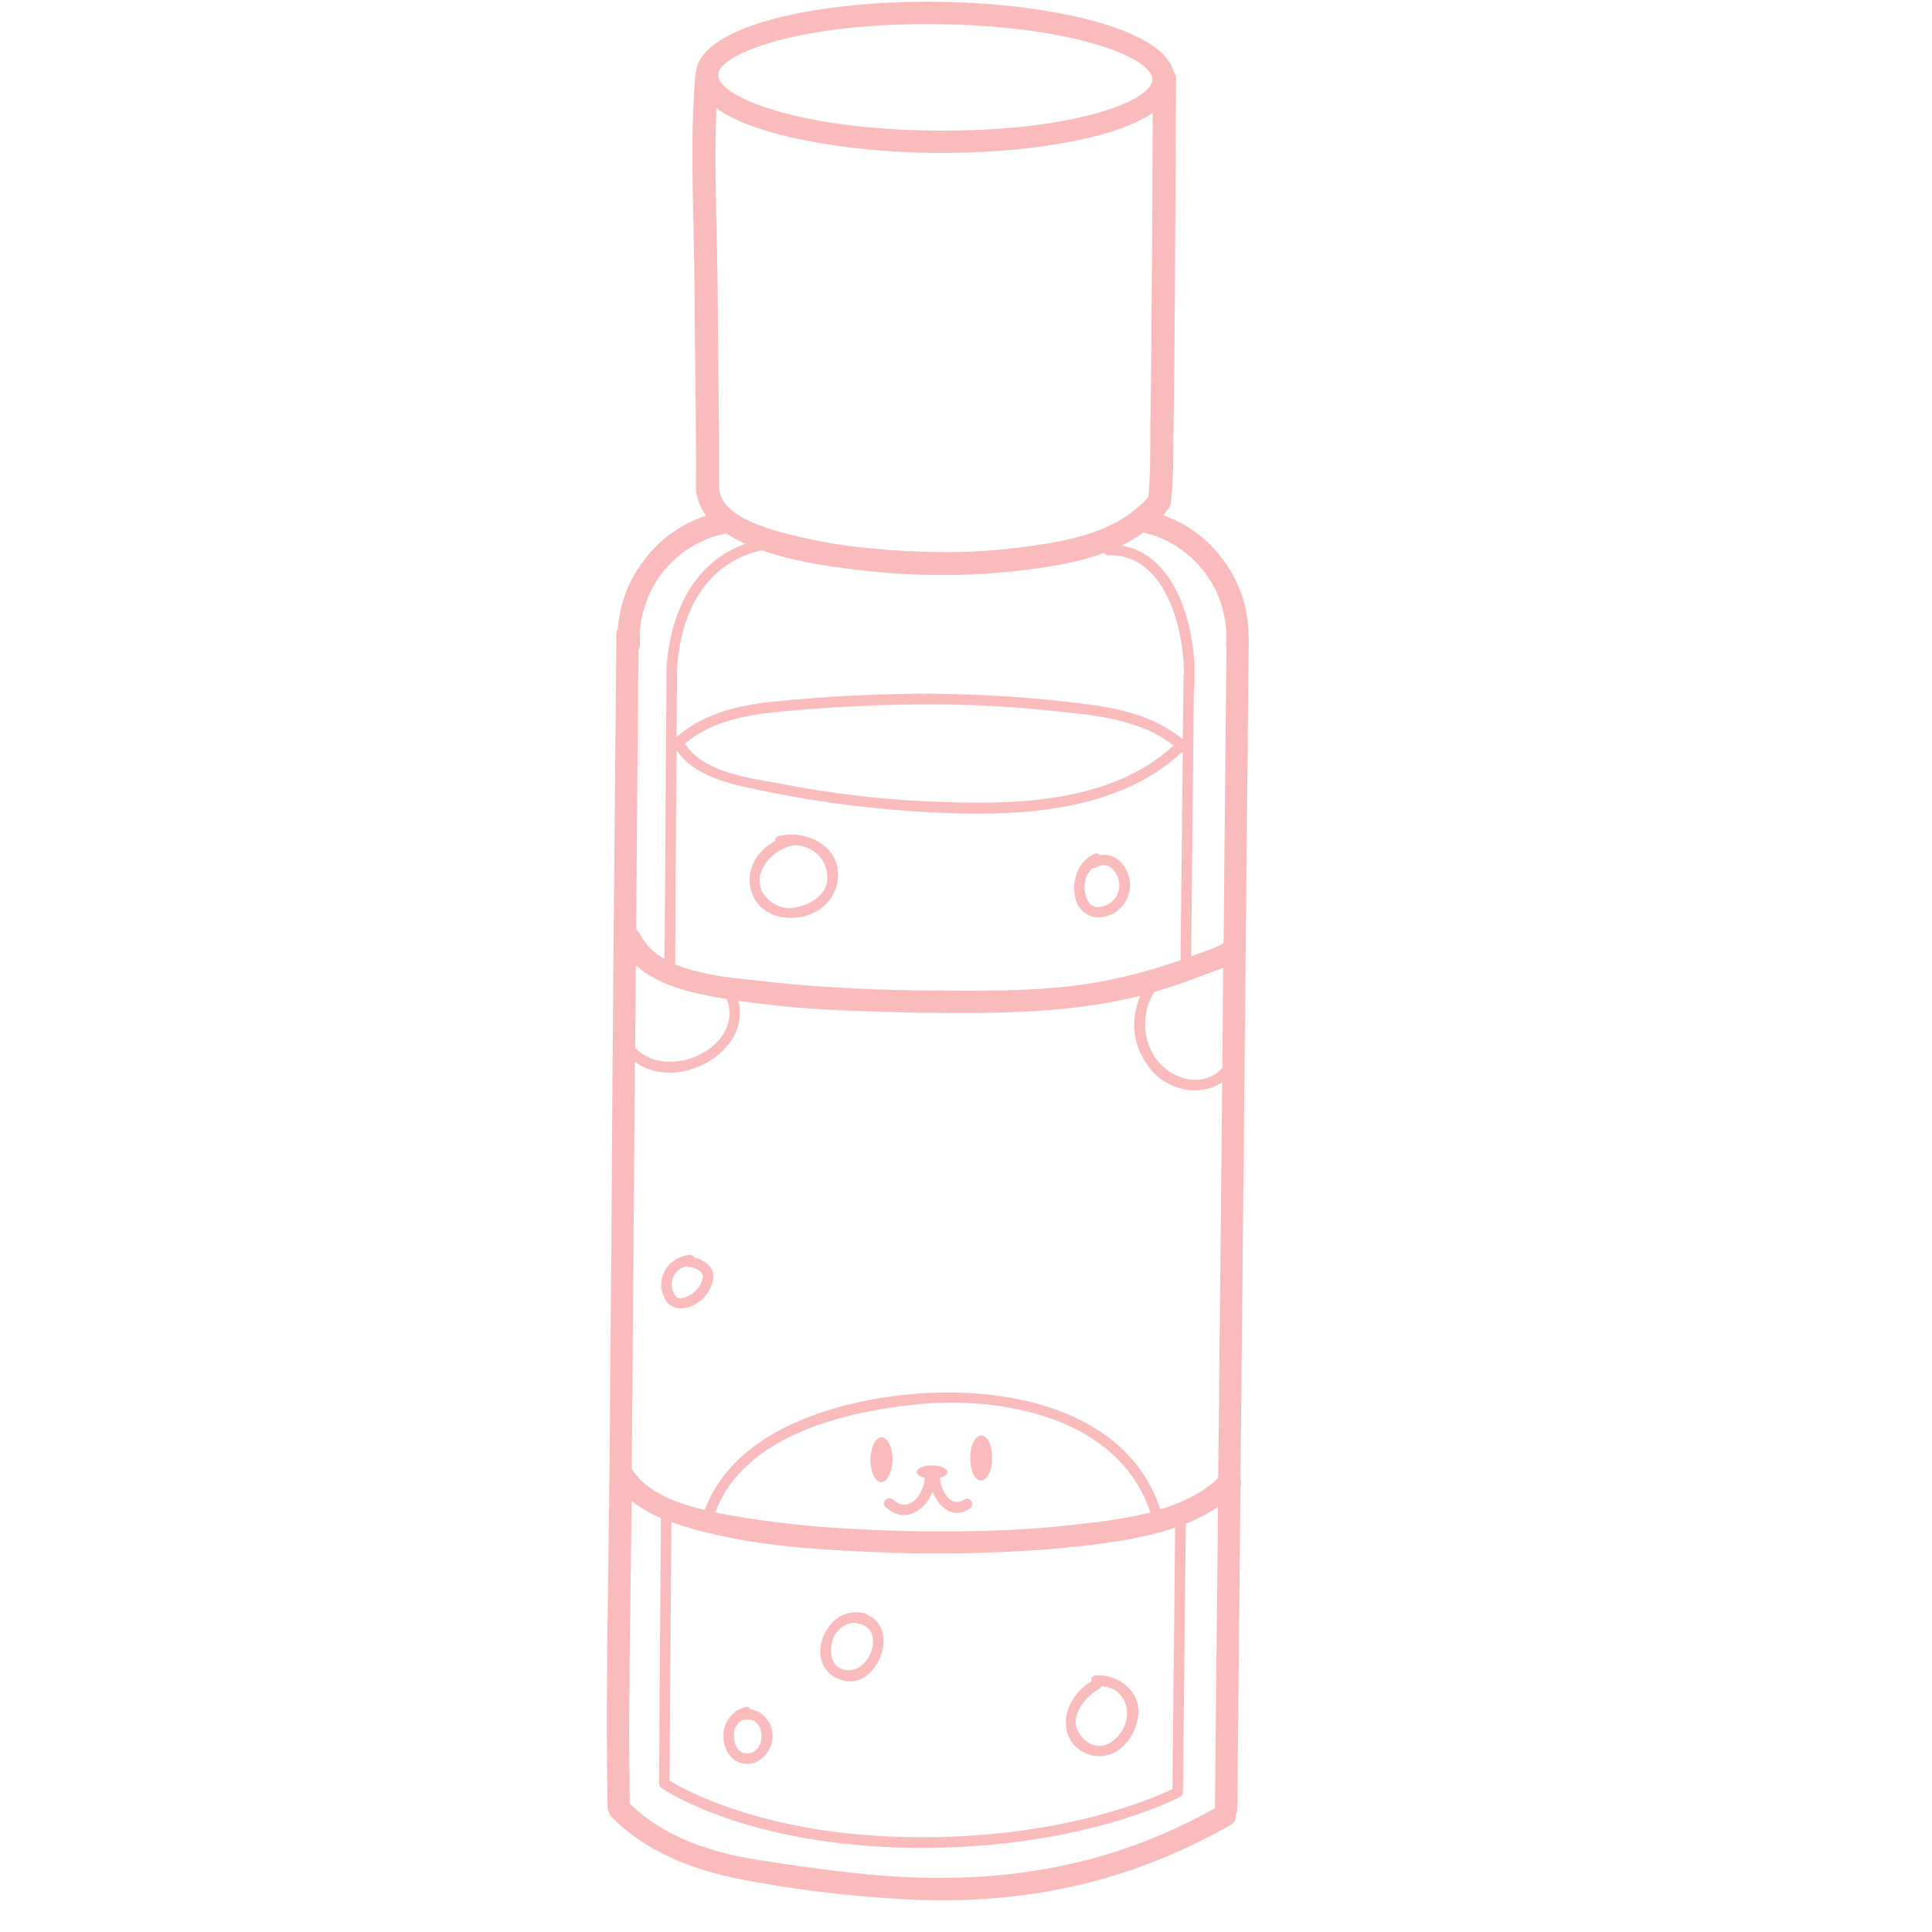 <svg version="1.0" preserveAspectRatio="xMidYMid meet" height="50" viewBox="0 0 37.5 37.5" zoomAndPan="magnify" width="50" xmlns:xlink="http://www.w3.org/1999/xlink" xmlns="http://www.w3.org/2000/svg"><defs><clipPath id="870a9c977c"><path clip-rule="nonzero" d="M 11.746 0 L 24.328 0 L 24.328 37 L 11.746 37 Z M 11.746 0"></path></clipPath></defs><g clip-path="url(#870a9c977c)"><path fill-rule="nonzero" fill-opacity="1" d="M 16.332 32.609 C 17.027 32.832 17.477 31.609 16.848 31.355 C 16.836 31.34 16.82 31.328 16.801 31.32 C 16.016 31.09 15.535 32.359 16.332 32.609 Z M 16.156 31.859 C 16.18 31.75 16.238 31.664 16.324 31.598 C 16.414 31.527 16.512 31.496 16.621 31.5 C 16.637 31.512 16.648 31.516 16.664 31.516 C 17.211 31.609 16.879 32.527 16.387 32.41 C 16.133 32.352 16.094 32.07 16.156 31.859 Z M 21.543 34.055 C 21.859 33.941 22.059 33.613 22.094 33.293 C 22.145 32.832 21.715 32.496 21.281 32.52 C 21.207 32.523 21.172 32.562 21.184 32.633 C 20.844 32.84 20.598 33.246 20.719 33.645 C 20.773 33.812 20.883 33.938 21.047 34.02 C 21.207 34.098 21.371 34.109 21.543 34.055 Z M 21.328 32.785 C 21.355 32.773 21.371 32.754 21.379 32.727 C 21.984 32.77 22.031 33.535 21.543 33.828 C 21.309 33.973 21.059 33.84 20.93 33.617 C 20.75 33.309 21.074 32.922 21.328 32.785 Z M 14.461 34.234 C 14.77 34.266 15.012 33.957 14.996 33.672 C 14.992 33.547 14.949 33.441 14.867 33.348 C 14.789 33.254 14.688 33.199 14.566 33.176 C 14.543 33.133 14.504 33.121 14.457 33.137 C 14.324 33.176 14.219 33.25 14.141 33.363 C 14.062 33.477 14.031 33.602 14.043 33.738 C 14.055 33.984 14.207 34.211 14.461 34.234 Z M 14.41 33.383 C 14.422 33.383 14.43 33.383 14.438 33.383 C 14.895 33.281 14.895 34.109 14.441 34.027 C 14.305 34 14.25 33.836 14.246 33.715 C 14.234 33.57 14.289 33.461 14.41 33.383 Z M 24.078 28.703 L 24.238 12.383 C 24.238 12.367 24.238 12.355 24.234 12.34 C 24.23 11.816 24.078 11.34 23.773 10.91 C 23.469 10.48 23.07 10.176 22.574 10 C 22.605 9.965 22.637 9.93 22.668 9.895 C 22.684 9.871 22.699 9.848 22.707 9.82 C 22.707 9.82 22.707 9.816 22.707 9.816 C 22.719 9.797 22.727 9.773 22.727 9.75 C 22.766 9.391 22.777 9.031 22.773 8.672 C 22.773 8.547 22.773 8.426 22.777 8.301 C 22.793 7.426 22.797 6.559 22.805 5.676 C 22.809 5.043 22.812 4.41 22.816 3.777 C 22.816 3.027 22.82 2.277 22.828 1.531 C 22.828 1.48 22.812 1.434 22.781 1.391 C 22.555 0.527 20.297 0.055 18.168 0.035 C 15.938 0.012 13.629 0.469 13.508 1.391 C 13.508 1.395 13.508 1.395 13.508 1.398 C 13.5 1.414 13.496 1.434 13.496 1.449 C 13.414 2.418 13.438 3.418 13.461 4.387 C 13.469 4.762 13.477 5.152 13.48 5.535 C 13.48 6.016 13.488 6.5 13.492 6.984 C 13.504 7.793 13.512 8.629 13.508 9.449 C 13.508 9.457 13.508 9.469 13.508 9.477 L 13.508 9.523 C 13.508 9.562 13.516 9.594 13.531 9.629 C 13.531 9.633 13.531 9.633 13.531 9.633 C 13.562 9.77 13.621 9.898 13.707 10.008 C 13.227 10.168 12.828 10.449 12.52 10.848 C 12.207 11.25 12.031 11.699 11.992 12.207 C 11.973 12.238 11.965 12.273 11.965 12.312 L 11.965 12.359 C 11.945 14.32 11.926 16.281 11.91 18.242 C 11.902 18.996 11.898 19.75 11.891 20.504 C 11.883 21.664 11.875 22.828 11.867 23.988 C 11.855 25.465 11.844 26.945 11.832 28.426 L 11.828 28.645 C 11.809 30.785 11.75 32.93 11.793 35.07 C 11.793 35.109 11.801 35.148 11.824 35.18 C 11.832 35.219 11.852 35.25 11.879 35.277 C 12.555 35.949 13.414 36.281 14.336 36.469 C 15.395 36.676 16.461 36.805 17.539 36.863 C 19.809 36.992 21.898 36.555 23.879 35.426 C 23.961 35.383 23.996 35.316 23.984 35.227 C 24.004 35.191 24.016 35.152 24.016 35.113 L 24.078 28.852 C 24.094 28.801 24.098 28.75 24.078 28.703 Z M 13.832 29.773 C 14.699 29.98 15.598 30.059 16.484 30.102 C 17.781 30.18 19.078 30.168 20.375 30.07 C 20.594 30.051 20.812 30.027 21.031 30.004 C 21.594 29.938 22.227 29.848 22.809 29.652 L 22.758 34.723 C 22.434 34.883 20.641 35.688 17.75 35.66 C 14.863 35.633 13.277 34.734 12.996 34.562 L 13.031 29.543 C 13.293 29.637 13.562 29.715 13.832 29.773 Z M 13.883 29.355 C 14.426 27.887 16.336 27.414 17.727 27.266 C 19.438 27.078 21.719 27.512 22.328 29.355 C 21.762 29.504 21.16 29.559 20.645 29.617 C 20.52 29.629 20.395 29.641 20.273 29.652 C 20.188 29.66 20.102 29.664 20.016 29.672 C 18.891 29.742 17.766 29.742 16.641 29.68 C 15.906 29.648 15.172 29.574 14.441 29.457 C 14.273 29.43 14.082 29.398 13.883 29.355 Z M 22.523 29.297 C 21.895 27.402 19.684 26.93 17.902 27.043 C 16.371 27.141 14.266 27.707 13.68 29.309 C 13.133 29.18 12.566 28.969 12.285 28.543 C 12.277 28.535 12.27 28.523 12.262 28.516 C 12.273 27.094 12.285 25.672 12.297 24.25 L 12.297 23.977 C 12.305 22.984 12.312 21.992 12.324 21 C 12.324 20.867 12.324 20.738 12.324 20.609 C 13.141 21.215 14.59 20.426 14.332 19.426 C 14.613 19.465 14.895 19.5 15.176 19.527 C 15.27 19.535 15.367 19.547 15.461 19.555 C 16.18 19.613 16.906 19.637 17.625 19.652 C 18.973 19.672 20.391 19.688 21.719 19.422 C 21.855 19.395 21.996 19.363 22.133 19.328 C 21.926 19.832 21.988 20.305 22.32 20.738 C 22.637 21.16 23.293 21.305 23.723 21.004 L 23.645 28.691 C 23.34 28.98 22.945 29.168 22.523 29.297 Z M 14.098 9.801 C 14.012 9.703 13.965 9.594 13.957 9.465 C 13.961 8.625 13.949 7.773 13.941 6.949 C 13.938 6.504 13.934 6.059 13.93 5.613 C 13.926 5.219 13.918 4.816 13.906 4.422 C 13.891 3.66 13.871 2.871 13.906 2.102 C 14.707 2.68 16.578 2.953 18.137 2.969 C 19.688 2.984 21.555 2.75 22.375 2.191 C 22.371 2.738 22.367 3.285 22.367 3.832 C 22.363 4.418 22.363 5.004 22.355 5.594 C 22.352 6.371 22.344 7.297 22.328 8.234 C 22.328 8.363 22.328 8.492 22.328 8.621 C 22.324 8.961 22.324 9.309 22.289 9.648 C 21.691 10.316 20.809 10.488 19.957 10.605 C 19.371 10.688 18.781 10.723 18.191 10.715 C 17.785 10.711 17.363 10.688 16.941 10.648 C 16.383 10.598 15.836 10.504 15.297 10.367 C 15 10.289 14.387 10.129 14.105 9.809 C 14.102 9.805 14.102 9.801 14.098 9.801 Z M 18.141 2.535 C 15.566 2.512 14.031 1.91 13.941 1.496 L 13.945 1.465 C 13.945 1.449 13.945 1.434 13.941 1.418 C 14.043 1.012 15.59 0.441 18.164 0.469 C 20.773 0.492 22.371 1.109 22.367 1.543 C 22.363 1.977 20.754 2.562 18.141 2.535 Z M 14.789 10.68 C 15.391 10.895 16.031 10.988 16.594 11.055 C 17.113 11.121 17.637 11.156 18.164 11.16 C 18.754 11.168 19.344 11.133 19.93 11.059 C 20.426 10.996 20.949 10.91 21.434 10.73 C 21.453 10.766 21.48 10.781 21.52 10.777 C 22.566 10.75 22.961 12.074 22.98 13.027 C 22.973 13.043 22.973 13.055 22.973 13.07 L 22.969 13.414 L 22.969 13.426 L 22.957 14.348 C 22.41 13.906 21.766 13.75 21.066 13.664 C 20.051 13.535 19.031 13.469 18.008 13.465 C 17.016 13.465 16.023 13.516 15.035 13.617 C 14.348 13.684 13.672 13.84 13.141 14.297 C 13.137 14.297 13.137 14.301 13.133 14.305 L 13.141 13.145 L 13.141 13 C 13.203 11.93 13.664 10.934 14.789 10.68 Z M 23.727 20.727 C 23.336 21.156 22.688 20.941 22.406 20.504 C 22.285 20.312 22.227 20.102 22.227 19.879 C 22.227 19.652 22.285 19.445 22.406 19.254 C 22.742 19.156 23.078 19.039 23.406 18.91 C 23.508 18.871 23.629 18.832 23.742 18.785 Z M 13.109 18.719 C 13.109 18.719 13.105 18.715 13.105 18.715 L 13.113 17.246 L 13.113 16.969 L 13.133 14.562 C 13.133 14.566 13.137 14.57 13.141 14.574 C 13.477 15.066 14.152 15.211 14.703 15.328 C 15.68 15.535 16.668 15.676 17.664 15.742 C 19.41 15.863 21.582 15.871 22.941 14.598 C 22.945 14.602 22.953 14.602 22.957 14.602 L 22.914 18.637 C 22.488 18.785 22.051 18.91 21.609 19.004 C 20.391 19.273 19.059 19.227 17.816 19.223 C 16.738 19.211 15.664 19.148 14.594 19.023 C 14.172 18.977 13.582 18.918 13.109 18.719 Z M 13.293 14.434 C 13.859 13.957 14.602 13.859 15.32 13.797 C 16.152 13.723 16.98 13.68 17.812 13.672 C 18.656 13.664 19.5 13.703 20.344 13.789 C 21.199 13.879 22.082 13.934 22.781 14.469 C 21.492 15.652 19.496 15.629 17.848 15.547 C 16.957 15.5 16.074 15.391 15.195 15.219 C 14.582 15.105 13.66 15.008 13.293 14.434 Z M 14.086 19.387 C 14.094 19.391 14.098 19.391 14.105 19.391 C 14.461 20.309 12.977 21.023 12.328 20.336 L 12.328 20.309 C 12.332 19.871 12.336 19.434 12.34 18.996 L 12.34 18.734 C 12.344 18.738 12.344 18.738 12.344 18.738 C 12.797 19.152 13.512 19.293 14.086 19.387 Z M 23.797 12.504 C 23.797 12.531 23.797 12.555 23.805 12.582 L 23.75 18.305 C 23.605 18.402 23.309 18.492 23.121 18.562 L 23.172 13.414 C 23.273 12.426 22.914 10.766 21.766 10.59 C 21.91 10.52 22.043 10.441 22.172 10.352 C 22.18 10.348 22.184 10.34 22.191 10.336 C 22.434 10.391 22.656 10.488 22.863 10.621 C 23.07 10.758 23.246 10.926 23.395 11.125 C 23.543 11.324 23.652 11.539 23.719 11.777 C 23.789 12.016 23.816 12.258 23.797 12.504 Z M 14.082 10.355 C 14.086 10.355 14.09 10.355 14.094 10.352 C 14.199 10.422 14.312 10.484 14.43 10.535 C 14.445 10.543 14.457 10.551 14.473 10.555 C 13.488 10.898 13.039 11.84 12.945 12.859 C 12.941 12.875 12.938 12.887 12.938 12.902 L 12.938 13.059 L 12.91 17.113 L 12.898 18.613 C 12.691 18.5 12.531 18.34 12.422 18.133 C 12.406 18.098 12.383 18.07 12.352 18.051 C 12.348 18.047 12.348 18.047 12.348 18.047 C 12.363 16.281 12.375 14.52 12.391 12.754 L 12.395 12.609 C 12.414 12.574 12.422 12.535 12.422 12.496 C 12.406 12.246 12.438 12.004 12.516 11.77 C 12.59 11.531 12.703 11.316 12.855 11.117 C 13.008 10.922 13.188 10.758 13.398 10.629 C 13.609 10.496 13.84 10.406 14.082 10.355 Z M 17.727 36.441 C 16.723 36.402 15.73 36.258 14.742 36.105 C 13.812 35.961 12.91 35.672 12.223 35.008 C 12.188 33.102 12.242 31.195 12.258 29.293 L 12.258 29.133 C 12.434 29.27 12.621 29.379 12.828 29.465 L 12.793 34.617 C 12.793 34.652 12.805 34.684 12.836 34.703 C 12.902 34.75 14.5 35.832 17.746 35.867 C 20.988 35.898 22.891 34.887 22.91 34.875 C 22.945 34.855 22.961 34.828 22.961 34.785 L 23.016 29.574 C 23.234 29.488 23.445 29.379 23.641 29.25 L 23.582 35.098 C 21.738 36.129 19.84 36.516 17.727 36.441 Z M 15.535 17.801 C 15.91 17.738 16.227 17.449 16.262 17.062 C 16.312 16.562 15.914 16.254 15.48 16.207 C 15.465 16.199 15.449 16.195 15.43 16.199 C 15.426 16.199 15.422 16.199 15.418 16.199 C 15.32 16.195 15.219 16.203 15.121 16.227 C 15.066 16.234 15.043 16.266 15.047 16.32 C 14.676 16.52 14.43 16.934 14.609 17.371 C 14.766 17.742 15.16 17.863 15.535 17.801 Z M 15.43 16.406 C 15.43 16.406 15.43 16.402 15.434 16.402 C 15.781 16.426 16.066 16.664 16.059 17.062 C 16.051 17.328 15.801 17.512 15.566 17.582 C 15.309 17.672 15.082 17.625 14.887 17.434 C 14.496 17.027 14.98 16.453 15.43 16.406 Z M 21.461 17.789 C 21.633 17.742 21.766 17.641 21.855 17.484 C 21.941 17.324 21.957 17.16 21.902 16.988 C 21.828 16.723 21.598 16.555 21.348 16.598 C 21.312 16.562 21.277 16.555 21.234 16.578 C 20.93 16.723 20.816 17.055 20.859 17.371 C 20.902 17.676 21.16 17.867 21.461 17.789 Z M 21.211 16.844 C 21.234 16.852 21.258 16.848 21.281 16.832 C 21.508 16.707 21.672 16.895 21.719 17.109 C 21.773 17.359 21.578 17.582 21.336 17.605 C 21.137 17.625 21.059 17.41 21.051 17.25 C 21.043 17.09 21.094 16.953 21.211 16.844 Z M 13.484 24.41 C 13.457 24.371 13.422 24.355 13.375 24.359 C 13.164 24.387 13.004 24.488 12.898 24.672 C 12.812 24.848 12.812 25.02 12.898 25.191 C 12.992 25.418 13.246 25.438 13.441 25.344 C 13.652 25.242 13.785 25.082 13.84 24.855 C 13.883 24.602 13.695 24.465 13.484 24.41 Z M 13.641 24.809 C 13.602 24.953 13.52 25.066 13.387 25.141 C 13.336 25.172 13.277 25.191 13.219 25.199 C 13.16 25.203 13.121 25.18 13.094 25.129 C 13.035 25.023 13.023 24.914 13.062 24.801 C 13.113 24.68 13.203 24.605 13.332 24.578 C 13.344 24.586 13.355 24.59 13.371 24.594 C 13.457 24.598 13.535 24.629 13.605 24.688 C 13.637 24.723 13.648 24.762 13.641 24.809 Z M 16.895 28.332 C 16.898 28.09 16.996 27.895 17.113 27.895 C 17.23 27.898 17.324 28.094 17.324 28.336 C 17.32 28.574 17.223 28.77 17.105 28.77 C 16.988 28.77 16.895 28.57 16.895 28.332 Z M 18.832 28.297 C 18.832 28.055 18.93 27.863 19.051 27.863 C 19.168 27.863 19.262 28.062 19.258 28.301 C 19.258 28.543 19.16 28.738 19.039 28.738 C 18.922 28.734 18.828 28.539 18.832 28.297 Z M 17.336 29.109 C 17.652 29.391 17.93 28.996 17.953 28.684 C 17.855 28.664 17.793 28.621 17.793 28.57 C 17.793 28.5 17.926 28.441 18.094 28.445 C 18.258 28.445 18.391 28.504 18.391 28.574 C 18.391 28.621 18.332 28.664 18.242 28.684 C 18.242 28.688 18.246 28.691 18.246 28.695 C 18.262 28.926 18.449 29.285 18.719 29.105 C 18.832 29.035 18.93 29.211 18.82 29.285 C 18.496 29.5 18.219 29.254 18.102 28.953 C 17.953 29.328 17.559 29.586 17.191 29.254 C 17.09 29.164 17.238 29.02 17.336 29.109 Z M 17.336 29.109" fill="#f9bbbc"></path></g></svg>